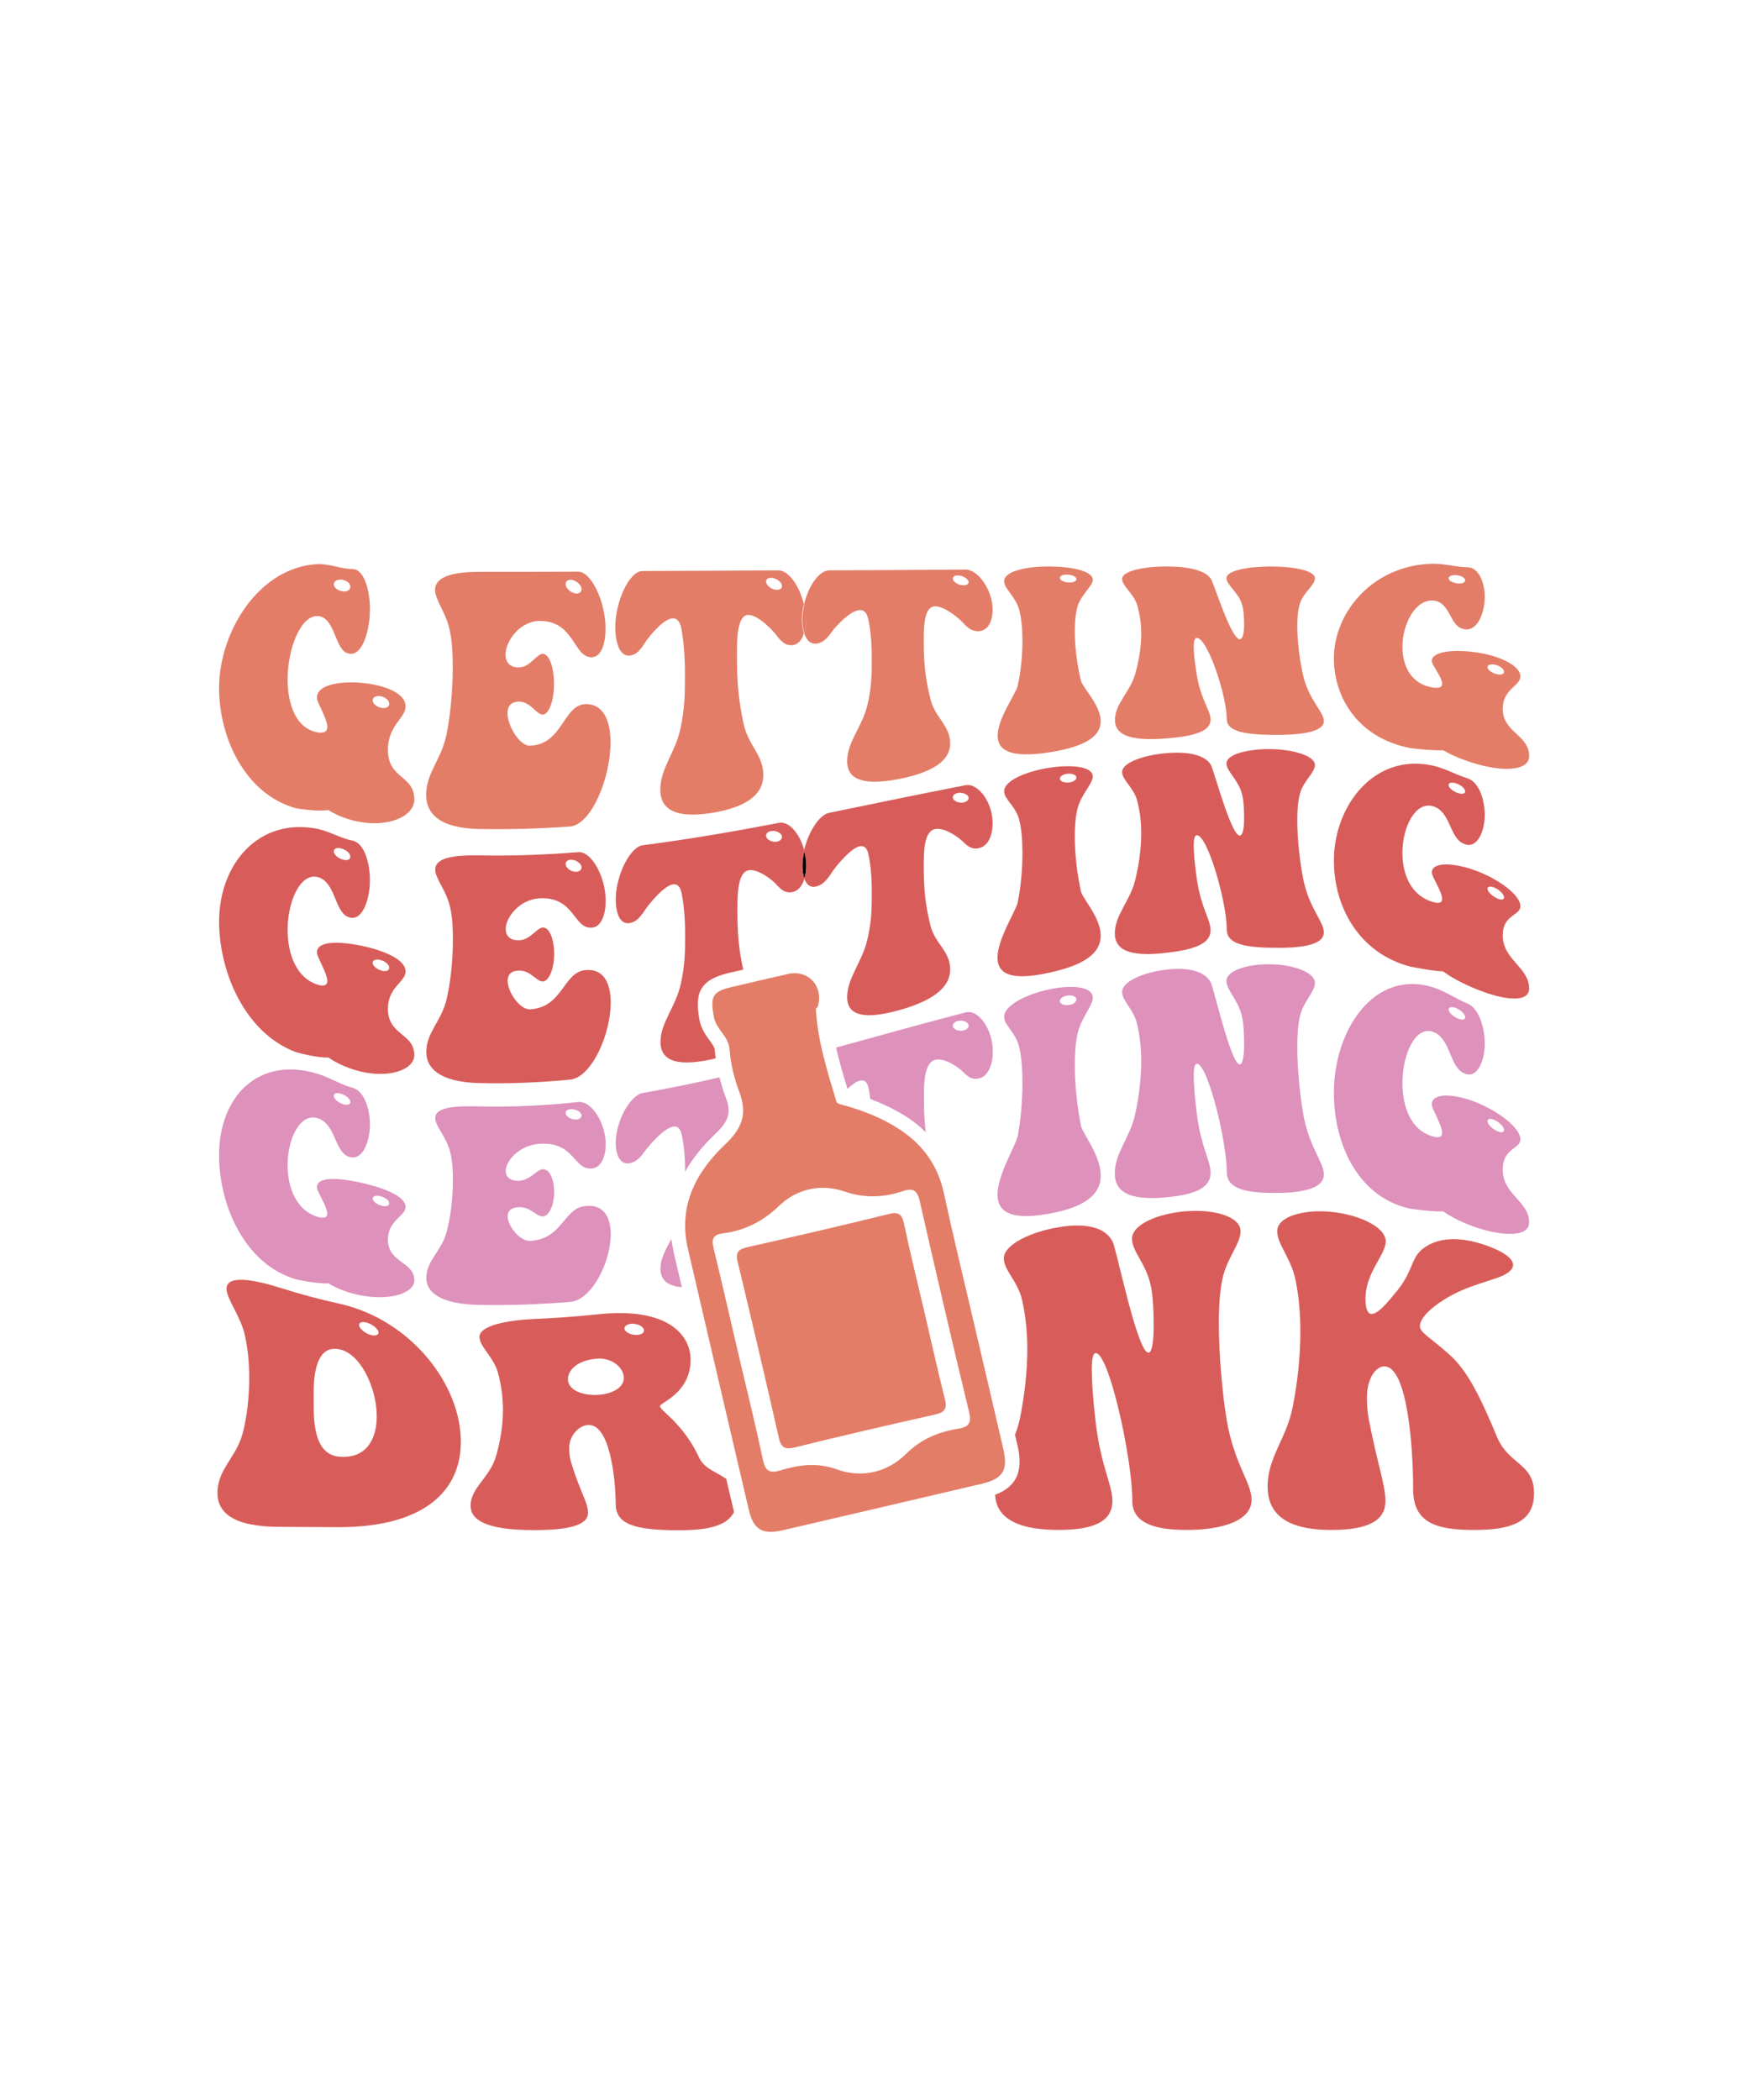 <svg xml:space="preserve" data-sanitized-enable-background="new 0 0 1080 1296" viewBox="0 0 1080 1296" y="0px" x="0px" xmlns:xlink="http://www.w3.org/1999/xlink" xmlns="http://www.w3.org/2000/svg" id="Layer_1" version="1.1">
<g>
	<g>
		<g>
			<path d="M209.2,804.5c-11.9-2.6-23.9-5.8-35.8-9.6c-16.7-5.3-33.6-8.3-33.6,0.4c0,6.4,8.8,17,11.4,29.1
				c1.8,8.2,2.6,17.1,2.6,25.9c0,12.6-1.5,24.9-4.2,34.8c-4,14.5-15.4,21.7-15.4,36.3c0,11.8,9.2,21,39.1,20.9
				c12.1,0.1,24.2,0.1,36.2,0.2c53.2-0.2,74.9-23.1,74.9-52.6C284.6,854.8,253.8,814.4,209.2,804.5z M209.4,899
				c-14.5-1.3-15.8-18.8-15.8-31.8c0-2.7,0-5.4,0-8.1c0-16,3.7-28.8,15.8-26.4c13.2,2.6,23.1,24,23.1,41.4
				C232.5,888.3,225.9,900.4,209.4,899z M229.9,824.1c-4-0.6-8.3-4.1-8.3-6.4c0-1.6,1.8-2,3.7-1.7c4,0.7,8.3,4.1,8.3,6.4
				C233.6,823.8,231.8,824.4,229.9,824.1z" fill="#D85D5A"></path>
		</g>
		<g>
			<path d="M431.7,900c-10.3-22.2-24.4-29.2-24.4-32.3c0-2,18.9-7.9,18.9-28.6c0-14.7-13.4-32.9-58-27.9
				c-12.9,1.3-25.8,2.3-38.7,2.8c-16.7,0.8-33.6,4.1-33.6,11c0,6.1,8.8,12.5,11.4,22.2c2,7.3,3.1,15.1,3.1,22.9
				c0,10.1-1.8,20.3-4.6,29.6c-4,12.3-15.4,18.8-15.4,29.5c0,8.4,8.6,15.1,39.1,15.1c22.2,0,33.4-3.2,33.4-10.7
				c0-6.3-5.1-13.4-10.3-30.7c-1.3-4.2-1.3-7.3-1.3-9.4c0-7.6,5.9-13.7,11.6-14.1c13.2-0.7,16.9,31.6,17.1,49
				c0,12.9,13.4,15.9,38.4,16c16.6,0,30.1-2,34.6-11.3c-1.6-6.8-3.2-13.5-4.8-20.3C442.8,908.6,435,906.7,431.7,900z M369.6,860.8
				c-9.2,0.7-19.1-2.5-19.1-9.7c0-5.5,5.7-11.6,17.8-12.6c9.4-0.8,16.7,5.6,16.7,11.9C385,856.6,377.5,860.2,369.6,860.8z
				 M393.7,823.8c-4,0.5-8.3-1.7-8.3-4c0-1.5,1.8-2.5,3.7-2.8c4-0.5,8.3,1.7,8.3,4C397.5,822.6,395.7,823.6,393.7,823.8z" fill="#D85D5A"></path>
		</g>
		<g>
			<path d="M752.2,816.2c0-10.2,0.7-19.2,2-25.9c2.6-13.7,11.4-22.4,11.4-30.4c0-9.3-16.7-13.7-33.4-12.4
				c-16.7,1.2-33.6,7.9-33.6,17c0,7.9,8.8,15.4,11.6,29c1.3,5.9,1.8,14.8,1.8,26.4c-0.2,10.6-1.5,14.8-3.3,14.9
				c-6.8-0.1-19.8-64.4-22-68.4c-4.4-9-16.5-11.9-33.6-9c-16.7,2.8-33.6,10.6-33.6,19.2c0,7.5,8.8,14,11.4,26.3
				c2,9,3.1,19.1,3.1,29.5c0,14.4-1.8,29.4-4.6,43.2c-0.8,3.6-1.8,6.8-3,9.9c0.5,2.2,1,4.5,1.6,6.7c3.6,15.8-0.6,25.3-13.9,30.3
				c0.7,12,9.8,21.6,39,21.7c22.2,0,33.4-5.4,33.4-17.8c0-10.2-7-21.1-10.3-48.5c-1.8-15.5-2.4-25.8-2.4-32.7c0-7.1,0.9-10,2.2-10.1
				c8.1-1.4,22.8,64.6,22.8,91.1c0,12.5,11.2,18,33.4,18c22.2,0,40.2-5.7,40.2-18.6c0-10.6-10.8-22.2-15.4-49.5
				C754.4,860.4,752.2,836.2,752.2,816.2z" fill="#D85D5A"></path>
		</g>
		<g>
			<path d="M924,887.1c-8.4-19.9-16.9-40.1-29.7-51.3c-12.1-10.8-18-13.3-18-17.5c0-3.9,4.8-9.9,14.7-16.1
				c14.7-9.5,31.6-11.9,38.2-15.9c3.1-1.8,4.6-3.7,4.6-5.7c0-3.8-5.9-8.3-16.9-12.1c-16.7-5.8-30.3-4.9-39.5,2.7
				c-6.6,5.6-5.7,13.9-15.2,25.4c-1.8,1.9-11,14.8-16,14.3c-2-0.2-3.5-2.9-3.5-9.3c0-16.5,12.5-27,12.5-35.5
				c0-9-16.9-16.6-33.6-18.2c-16.7-1.7-33.4,2.7-33.4,12c0,8,8.8,16.8,11.4,30.5c2,9.8,2.9,20.4,2.9,31.4c0,15.7-1.8,31.8-4.8,46.8
				c-3.9,19.6-15.4,30.6-15.4,48.9c0,14.5,8.6,26.7,39.1,26.7c22.6,0,33.6-5.5,33.6-17.8c0-10.2-4.8-22.1-10.1-49.7
				c-1.3-6.7-1.3-11.4-1.3-14.5c0-11.6,5.7-19.6,11.4-18.9c13.4,1.5,17.1,48.5,17.1,75.7c0,20.3,13.4,25.4,38.4,25.2
				c20.4-0.1,36.2-4,36.2-22.4C946.9,903,931.1,904,924,887.1z" fill="#D85D5A"></path>
		</g>
	</g>
	<g>
		<g>
			<path d="M182.6,498.8c0.7,0.2,13.4,2.2,20,1.1c5.5,3.5,12.7,6.3,20.4,7.5c18.1,2.9,32.7-4.1,32.7-14
				c0-15.1-16.3-12.5-16.3-30.7c0-15,10.9-19.6,10.9-26.7c0-8.6-13.8-13.4-27.4-14.6c-13.6-1.1-27.4,1.2-27.3,9.3
				c0,3,6.4,12.7,6.4,18c0,2.4-1.6,4-5.9,3.3c-13.4-2.3-18.6-17.3-18.6-32.7c0-18.8,7.9-39.5,18.6-39.1
				c10.5,0.6,10.4,19.3,17.7,22.7c0.7,0.3,1.6,0.5,2.3,0.6c8,0.6,12.2-15.3,12.2-27.3c0-11.5-3.2-22.4-8.6-24.6
				c-0.7-0.2-1.4-0.4-2.1-0.4c-6.6,0-13.6-3.1-21.3-3.1c-36.3,1.7-61.1,41.5-61.1,76.6C135.2,454.7,150.8,489.9,182.6,498.8z
				 M234.1,429.6c3.2,0.2,6.1,2.4,6.1,4.7c0,1.9-1.8,2.8-3.9,2.7c-3.2-0.3-6.3-2.4-6.3-4.8C230,430.3,232,429.4,234.1,429.6z
				 M210.1,357.7c3.2,0,6.1,2,6.1,4.4c0,1.9-1.8,3-3.9,2.9c-3.2-0.1-6.3-2.1-6.3-4.4C206,358.7,208,357.7,210.1,357.7z" fill="#E37D67"></path>
		</g>
		<g>
			<path d="M263,490.6c0,10.9,7.5,20.3,31.8,21c18.9,0.4,37.9-0.2,56.8-1.5c13.4-0.9,25.2-30.1,25.2-52
				c0-13.4-4.5-24-15.7-23.5c-13.6,0.6-13.9,25-34.1,25.6c-6.1,0.2-13.8-12-13.8-20.1c0-4.1,2-7,7-7.1c7.2-0.1,10.9,8.1,14.7,8
				c3.9-0.1,7-8.6,7-18.9c0-10.3-3-18.6-7-18.6c-3.8,0.1-7.7,8.3-14.7,8.4c-5.7,0.1-8.2-3.5-8.2-7.9c0-8.4,8.8-20.6,20.9-20.8
				c21.8-0.2,20.9,22.8,32.4,22.4c5.9-0.2,8.4-8.6,8.4-17.8c0-16.4-8.8-35-16.8-35c-20.3,0.1-40.6,0.1-61,0.1
				c-13.6,0-27.3,2-27.4,11.1c0,6.6,7.2,14.3,9.3,26.2c1.3,6.5,1.6,13.9,1.6,21.8c0,14.8-1.6,30.6-3.9,41.5
				C272.3,469,263,476.9,263,490.6z M352.1,357.8c3.2,0,6.8,3.1,6.8,5.8c0,1.8-1.4,2.7-3,2.7c-3.2,0-6.8-3.1-6.8-5.8
				C349,358.7,350.5,357.8,352.1,357.8z" fill="#E37D67"></path>
		</g>
		<g>
			<path d="M388.3,404.6c4.8-0.2,7.5-4.4,10.5-9.1c1.6-2.2,10.4-13.7,16.4-13.9c2.3-0.1,4.3,1.5,5.2,5.9
				c1.6,8.2,2.3,18.2,2.3,28.3c0,12,0,20.6-2.7,33.6c-3.2,15.2-12.5,24.6-12.5,38c0,10.5,7,18.2,31.8,14.3
				c24.8-4,31.8-13.6,31.8-23.3c0-12.5-9.3-18.3-12.2-31.7c-3.4-16-4.1-26.9-4.1-42.8c0-8.6,0-24.1,6.8-24.4
				c6.3-0.2,15.4,9.8,16.8,11.6c3,3.9,5.7,7.4,10.5,7.1c3.6-0.3,6-3.2,7.2-7.3c-0.8-2.4-1.2-5.4-1.2-8.5c0-3.1,0.4-6.4,1.2-9.5
				c-2.6-11.1-9.3-20.8-15.6-20.9c-28,0.2-56,0.3-84,0.4c-8,0-16.8,18.5-16.8,35C379.9,396.8,382.4,404.9,388.3,404.6z M475.8,356.6
				c3.2,0,6.8,2.7,6.8,5c0,1.6-1.4,2.4-3,2.4c-3.2,0.1-6.8-2.6-6.8-5C472.7,357.4,474.1,356.6,475.8,356.6z" fill="#E37D67"></path>
		</g>
		<g>
			<path d="M496.4,391c1.3,3.9,3.6,6.5,7.2,6.2c4.8-0.4,7.5-4.1,10.5-8.3c1.6-2,10.4-12.1,16.4-12.4
				c2.3-0.1,4.3,1.2,5.2,5c1.6,6.9,2.3,15.5,2.3,24.3c0,10.4,0,17.9-2.7,29.4c-3.2,13.5-12.5,22.5-12.5,34.6c0,9.5,7,15.8,31.8,11
				c24.8-4.8,31.8-13.4,31.8-22c0-11-9.3-15.8-12.2-27.4c-3.4-13.7-4.1-23.1-4.1-36.6c0-7.3,0-20.3,6.8-20.6
				c6.3-0.2,15.4,8,16.8,9.5c3,3.2,5.7,6.1,10.5,5.8c5.9-0.4,8.4-6.7,8.4-13.3c0-11.8-8.8-24.7-16.8-24.7c-28,0.2-56,0.4-84,0.5
				c-6.3,0-13,9.8-15.6,21.1c0.7,3.1,1.2,6.3,1.2,9.4C497.6,385.5,497.2,388.5,496.4,391z M591,355.1c3.2,0,6.8,2.2,6.8,4.1
				c0,1.3-1.4,2-3,2c-3.2,0.1-6.8-2.1-6.8-4.1C588,355.8,589.4,355.1,591,355.1z" fill="#E37D67"></path>
		</g>
		<g>
			<path d="M496.4,391c0.8-2.5,1.2-5.5,1.2-8.6c0-3.1-0.4-6.3-1.2-9.4c-0.7,3.1-1.2,6.3-1.2,9.5
				C495.2,385.6,495.6,388.6,496.4,391z" fill="#E37D67"></path>
		</g>
		<g>
			<path d="M615.7,454c0,8.6,7,14.2,31.8,10.3c24.8-3.8,31.8-11.2,31.8-19.1c0-10-11.1-20.7-12.2-25.1
				c-2-8.2-3.8-19.8-3.8-30.3c0-5.5,0.4-10.8,1.6-15.1c2.1-7.8,9.5-12.8,9.5-16.9c0-5.6-13.8-8.2-27.4-8.2
				c-13.6,0-27.4,2.9-27.3,9.2c0,4.5,7.2,9.5,9.3,17.6c1.4,5.2,2,11.9,2,18.9c0,9.6-1.1,20-2.9,27.8
				C627,428.3,615.7,443.1,615.7,454z M658.2,354.6c3.2,0,6.1,1.2,6.1,2.8c0,1.3-1.8,2-3.9,2.1c-3.2,0.1-6.3-1.2-6.3-2.8
				C654.1,355.3,656.1,354.6,658.2,354.6z" fill="#E37D67"></path>
		</g>
		<g>
			<path d="M688.1,444.3c0,8.1,7,13.5,31.8,11.4c18.1-1.4,27.2-4.7,27.2-11.6c0-5.6-5.7-11.6-8.4-26.8
				c-1.4-8.6-2-14.3-2-18.1c0-3.9,0.7-5.5,1.8-5.5c6.6-0.4,18.6,35.6,18.6,50.1c0,6.9,9.1,9.5,27.2,9.7c18.1,0.3,32.7-1.6,32.7-8.5
				c0-5.7-8.8-12.4-12.5-27.1c-2.1-8.4-3.9-21.3-3.9-31.8c0-5.3,0.5-10,1.6-13.5c2.1-7,9.3-11.4,9.3-15.7c0-4.9-13.6-7.3-27.2-7.3
				c-13.6,0-27.4,2.4-27.4,7.2c0,4.2,7.2,8.6,9.5,15.9c1.1,3.2,1.4,7.9,1.4,14c-0.2,5.6-1.3,7.8-2.7,7.8
				c-5.5-0.2-16.1-35.1-17.9-37.4c-3.6-5.1-13.4-7.5-27.3-7.5c-13.6,0-27.3,2.6-27.4,7.7c0,4.4,7.2,9,9.3,16.2
				c1.6,5.4,2.5,11.2,2.5,17.3c0,8.4-1.4,17.1-3.8,25.4C697.4,427.1,688.1,434.2,688.1,444.3z" fill="#E37D67"></path>
		</g>
		<g>
			<path d="M870.6,461.7c0.7,0.1,13.4,1.7,20,1.3c5.5,3.2,12.7,6.2,20.4,8.4c18.1,5.3,32.7,3.9,32.7-4.8
				c0-13.1-16.3-14.5-16.3-29.2c0-12.2,10.9-14.1,10.9-19.9c0-7.1-13.8-13-27.3-14.9c-13.6-2-27.4-0.7-27.4,5.4
				c0,2.3,6.4,9.9,6.4,14c0,1.9-1.6,3-5.9,2.3c-13.4-2.2-18.6-13.5-18.6-25.1c0-14.2,7.9-29,18.6-28.6c10.5,0.5,10.4,14.2,17.7,17.2
				c0.7,0.2,1.6,0.5,2.3,0.6c8,1,12.2-10.8,12.2-19.8c0-8.6-3.2-16.6-8.6-18.2c-0.7-0.2-1.4-0.3-2.1-0.3c-6.6-0.1-13.6-2.2-21.3-2.2
				c-36.3,0.6-61.1,29.4-61.1,58.4C823.2,431.1,838.8,455.8,870.6,461.7z M922.1,410.1c3.2,0.6,6.1,2.6,6.1,4.5c0,1.5-1.8,2-3.9,1.6
				c-3.2-0.6-6.3-2.7-6.3-4.5C918,410.2,919.9,409.8,922.1,410.1z M898.1,354.9c3.2,0.1,6.1,1.5,6.1,3.2c0,1.4-1.8,2.1-3.9,2
				c-3.2-0.1-6.3-1.6-6.3-3.2C894,355.6,896,354.9,898.1,354.9z" fill="#E37D67"></path>
		</g>
	</g>
	<g>
		<path d="M496.4,542.3c0.8-2.6,1.2-5.5,1.2-8.5c0-3-0.4-6-1.2-8.8c-0.7,3.1-1.2,6.3-1.2,9.3C495.2,537.3,495.6,540.1,496.4,542.3z"></path>
	</g>
	<g>
		<g>
			<path d="M182.6,649.3c0.7,0.3,13.4,3.7,20,3.3c5.5,3.8,12.7,7,20.4,8.8c18.1,4.1,32.7-1.5,32.7-10.3
				c0-13.4-16.3-12.1-16.3-28.5c0-13.5,10.9-16.6,10.9-23c0-7.7-13.8-13.1-27.4-16c-13.6-2.7-27.4-3.1-27.3,4.3
				c0,2.8,6.4,12.7,6.4,17.6c0,2.2-1.6,3.5-5.9,2.2c-13.4-4.2-18.6-19.3-18.6-33.8c0-17.8,7.9-35.3,18.6-32.6
				c10.5,2.7,10.4,19.8,17.7,24.1c0.7,0.4,1.6,0.7,2.3,0.9c8,1.8,12.2-12.1,12.2-23c0-10.5-3.2-20.8-8.6-23.7
				c-0.7-0.3-1.4-0.7-2.1-0.8c-6.6-1.2-13.6-5.4-21.3-7.2c-36.3-7.5-61.1,21.3-61.1,57.2C135.2,599.2,150.8,637.4,182.6,649.3z
				 M234.1,592.3c3.2,0.6,6.1,2.8,6.1,4.9c0,1.7-1.8,2.4-3.9,2c-3.2-0.6-6.3-2.9-6.3-5C230,592.5,232,591.9,234.1,592.3z
				 M210.1,523.5c3.2,0.7,6.1,3,6.1,5.2c0,1.8-1.8,2.4-3.9,2c-3.2-0.7-6.3-3.1-6.3-5.3C206,523.6,208,523,210.1,523.5z" fill="#D85D5A"></path>
		</g>
		<g>
			<path d="M294.9,668.4c18.9,0.5,37.9-0.3,56.8-2.1c13.4-1.2,25.2-28,25.2-47.6c0-12.1-4.5-21.2-15.7-20
				c-13.6,1.3-13.9,23.1-34.1,24.2c-6.1,0.3-13.8-10.4-13.8-17.6c0-3.7,2-6.2,7-6.3c7.2-0.2,10.9,6.9,14.7,6.7c3.9-0.2,7-7.9,7-17.1
				c0-9.1-3-16.4-7-16.2c-3.8,0.2-7.7,7.7-14.7,7.9c-5.7,0.2-8.2-3-8.2-6.9c0-7.5,8.8-18.4,20.9-19c21.8-1.2,20.9,19.2,32.4,18.1
				c5.9-0.6,8.4-8.4,8.4-16.6c0-14.8-8.8-30.6-16.8-30c-20.3,1.6-40.6,2.4-61,2c-13.6-0.2-27.3,0.7-27.4,8.7
				c0,5.9,7.2,13.2,9.3,23.9c1.3,5.9,1.6,12.4,1.6,19.5c0,13.2-1.6,27.1-3.9,36.7c-3.2,13.7-12.5,20.3-12.5,32.5
				C263,658.7,270.6,667.6,294.9,668.4z M352.1,530.6c3.2-0.2,6.8,2.3,6.8,4.7c0,1.6-1.4,2.5-3,2.7c-3.2,0.3-6.8-2.3-6.8-4.7
				C349,531.6,350.5,530.7,352.1,530.6z" fill="#D85D5A"></path>
		</g>
		<g>
			<path d="M438,642.2c-2.4-3.3-5.4-7.4-6.4-13.1c-2.7-15.2-0.6-24.2,18-28.6c3-0.7,6-1.4,9.1-2.1
				c-3-13.4-3.6-23.3-3.6-37.4c0-8.1,0-22.5,6.8-23.9c6.3-1.2,15.4,6.8,16.8,8.3c3,3.3,5.7,6.2,10.5,5.1c3.6-0.8,6-4,7.2-8.2
				c-0.8-2.2-1.2-5-1.2-8c0-3,0.4-6.2,1.2-9.3c-2.6-10.2-9.3-18.3-15.6-17.2c-28,5.4-56,10.2-84,13.8c-8,1-16.8,18.7-16.8,33.5
				c0,8.3,2.5,15.4,8.4,14.6c4.8-0.7,7.5-4.8,10.5-9.3c1.6-2.2,10.4-13.6,16.4-14.6c2.3-0.4,4.3,0.9,5.2,4.8
				c1.6,7.3,2.3,16.4,2.3,25.7c0,11,0,18.9-2.7,31.1c-3.2,14.3-12.5,23.6-12.5,35.7c0,9.5,7,16.1,31.8,10.6c0.8-0.2,1.5-0.4,2.3-0.6
				c-0.2-1.5-0.4-2.9-0.5-4.4C441.2,646.7,440,645,438,642.2z M475.8,512.9c3.2-0.6,6.8,1.3,6.8,3.6c0,1.5-1.4,2.5-3,2.9
				c-3.2,0.6-6.8-1.3-6.8-3.6C472.7,514.3,474.1,513.2,475.8,512.9z" fill="#D85D5A"></path>
		</g>
		<g>
			<path d="M496.4,542.3c1.3,3.6,3.6,5.7,7.2,4.8c4.8-1.1,7.5-5.2,10.5-9.8c1.6-2.2,10.4-13.6,16.4-15
				c2.3-0.5,4.3,0.5,5.2,4c1.6,6.6,2.3,15,2.3,23.8c0,10.4,0,17.9-2.7,29.7c-3.2,13.9-12.5,23.8-12.5,35.6c0,9.3,7,15,31.8,8.1
				c24.8-6.8,31.8-16.2,31.8-25.2c0-11.5-9.3-15.6-12.2-27.2c-3.4-13.8-4.1-23.3-4.1-37.1c0-7.5,0-20.8,6.8-22.3
				c6.3-1.4,15.4,5.8,16.8,7.2c3,2.9,5.7,5.6,10.5,4.5c5.9-1.3,8.4-8.3,8.4-15.4c0-12.7-8.8-24.9-16.8-23.4c-28,5.4-56,11.3-84,17
				c-6.3,1.2-13,12-15.6,23.3c0.7,2.8,1.2,5.8,1.2,8.8C497.6,536.8,497.2,539.7,496.4,542.3z M591,489.4c3.2-0.6,6.8,1,6.8,3.1
				c0,1.4-1.4,2.3-3,2.7c-3.2,0.7-6.8-1-6.8-3.1C588,490.7,589.4,489.7,591,489.4z" fill="#D85D5A"></path>
		</g>
		<g>
			<path d="M647.5,600.3c24.8-5.3,31.8-13.8,31.8-22.8c0-11.3-11.1-22.7-12.2-27.4c-2-9-3.8-21.8-3.8-33.6
				c0-6.1,0.4-12.1,1.6-17.1c2.1-9,9.5-15.6,9.5-20.2c0-6.4-13.8-7.5-27.4-5.3c-13.6,2.2-27.4,7.8-27.3,14.5c0,4.9,7.2,9.1,9.3,17.6
				c1.4,5.4,2,12.7,2,20.3c0,10.5-1.1,21.8-2.9,30.5c-1.3,5.8-12.5,22.6-12.5,34.3C615.7,600.3,622.7,605.8,647.5,600.3z
				 M658.2,477.6c3.2-0.5,6.1,0.5,6.1,2.3c0,1.4-1.8,2.5-3.9,2.9c-3.2,0.5-6.3-0.5-6.3-2.2C654.1,479.1,656.1,477.9,658.2,477.6z" fill="#D85D5A"></path>
		</g>
		<g>
			<path d="M719.9,588c18.1-2,27.2-5.9,27.2-13.9c0-6.6-5.7-13.4-8.4-31c-1.4-10-2-16.7-2-21.1
				c0-4.6,0.7-6.4,1.8-6.5c6.6-0.8,18.6,41.3,18.6,58.2c0,8.1,9.1,10.9,27.2,11.2c18.1,0.4,32.7-1.4,32.7-9.5
				c0-6.6-8.8-14.6-12.5-31.9c-2.1-9.9-3.9-25.1-3.9-37.5c0-6.3,0.5-11.8,1.6-15.9c2.1-8.3,9.3-13.1,9.3-18c0-5.7-13.6-9.6-27.2-9.8
				c-13.6-0.2-27.4,3.1-27.4,8.8c0,4.9,7.2,10,9.5,18.7c1.1,3.8,1.4,9.3,1.4,16.6c-0.2,6.6-1.3,9.3-2.7,9.3
				c-5.5-0.2-16.1-41.1-17.9-43.8c-3.6-5.8-13.4-8.3-27.3-7.1c-13.6,1.1-27.3,5.7-27.4,11.6c0,5.1,7.2,9.6,9.3,17.8
				c1.6,6.1,2.5,12.8,2.5,19.8c0,9.7-1.4,19.8-3.8,29.4c-3.2,12.8-12.5,21.3-12.5,32.7C688.1,585.2,695.1,591,719.9,588z" fill="#D85D5A"></path>
		</g>
		<g>
			<path d="M870.6,596.6c0.7,0.1,13.4,2.7,20,2.9c5.5,4,12.7,7.8,20.4,10.9c18.1,7.4,32.7,8.3,32.7-0.3
				c0-13.2-16.3-17.7-16.3-32.9c0-12.7,10.9-12.1,10.9-17.9c0-7.1-13.8-16.9-27.3-21.9c-13.6-5.1-27.4-5.7-27.4,1.1
				c0,2.5,6.4,11.8,6.4,16.3c0,2.1-1.6,3.1-5.9,1.8c-13.4-4-18.6-17.1-18.6-30.2c0-16,7.9-31.7,18.6-28.9
				c10.5,2.8,10.4,17.7,17.7,22.4c0.7,0.4,1.6,0.9,2.3,1.1c8,2.7,12.2-8.6,12.2-18c0-9.1-3.2-18.5-8.6-21.7c-0.7-0.4-1.4-0.8-2.1-1
				c-6.6-1.9-13.6-6.1-21.3-7.8c-36.3-8-61.1,24.9-61.1,58.6C823.2,559.8,838.8,588.4,870.6,596.6z M922.1,547.7
				c3.2,1.3,6.1,4.2,6.1,6.1c0,1.6-1.8,1.7-3.9,0.8c-3.2-1.4-6.3-4.2-6.3-6.1C918,546.9,919.9,546.9,922.1,547.7z M898.1,483.3
				c3.2,0.9,6.1,3.2,6.1,5.1c0,1.5-1.8,1.8-3.9,1.2c-3.2-0.9-6.3-3.3-6.3-5.1C894,483,896,482.7,898.1,483.3z" fill="#D85D5A"></path>
		</g>
	</g>
	<g>
		<g>
			<path d="M182.6,789.5c0.7,0.3,13.4,2.9,20,2.5c5.5,3.3,12.7,6.1,20.4,7.5c18.1,3.4,32.7-1.6,32.7-9.3
				c0-11.7-16.3-10.7-16.3-25.2c0-11.9,10.9-14.5,10.9-20.1c0-6.8-13.8-11.9-27.4-15c-13.6-3-27.4-4-27.3,2.9
				c0,2.6,6.4,11.9,6.4,16.3c0,2-1.6,3.1-5.9,1.9c-13.4-4-18.6-18.3-18.6-31.9c0-16.8,7.9-32.4,18.6-29
				c10.5,3.3,10.4,18.8,17.7,23.1c0.7,0.4,1.6,0.8,2.3,0.9c8,2,12.2-10.3,12.2-20c0-9.4-3.2-18.8-8.6-21.9c-0.7-0.4-1.4-0.7-2.1-0.9
				c-6.6-1.6-13.6-6.1-21.3-8.5c-36.3-11.4-61.1,13.4-61.1,50.1C135.2,743.6,150.8,780.1,182.6,789.5z M234.1,738.1
				c3.2,0.6,6.1,2.6,6.1,4.5c0,1.5-1.8,2.1-3.9,1.7c-3.2-0.6-6.3-2.7-6.3-4.6C230,738.2,232,737.7,234.1,738.1z M210.1,674.9
				c3.2,0.9,6.1,3.2,6.1,5.2c0,1.6-1.8,2-3.9,1.5c-3.2-0.8-6.3-3.3-6.3-5.3C206,674.6,208,674.3,210.1,674.9z" fill="#DD91BB"></path>
		</g>
		<g>
			<path d="M294.9,805.3c18.9,0.4,37.9-0.3,56.8-1.8c13.4-1,25.2-24.4,25.2-41.8c0-10.7-4.5-18.7-15.7-17.4
				c-13.6,1.4-13.9,20.5-34.1,21.5c-6.1,0.3-13.8-9-13.8-15.2c0-3.2,2-5.4,7-5.6c7.2-0.2,10.9,5.9,14.7,5.7c3.9-0.2,7-7,7-15
				c0-8-3-14.4-7-14.1c-3.8,0.2-7.7,6.8-14.7,7.1c-5.7,0.2-8.2-2.6-8.2-6c0-6.6,8.8-16.1,20.9-16.8c21.8-1.5,20.9,16.5,32.4,15.2
				c5.9-0.7,8.4-7.6,8.4-15c0-13.1-8.8-26.8-16.8-26c-20.3,2.2-40.6,3.2-61,2.7c-13.6-0.3-27.3,0-27.4,7.2c0,5.2,7.2,11.9,9.3,21.3
				c1.3,5.2,1.6,10.9,1.6,17.1c0,11.5-1.6,23.7-3.9,32c-3.2,11.9-12.5,17.6-12.5,28.2C263,796.9,270.6,804.6,294.9,805.3z
				 M352.1,684.5c3.2-0.3,6.8,1.8,6.8,3.9c0,1.4-1.4,2.3-3,2.5c-3.2,0.3-6.8-1.8-6.8-4C349,685.5,350.5,684.6,352.1,684.5z" fill="#DD91BB"></path>
		</g>
		<g>
			<path d="M414.3,764.7c-3.4,6.3-6.7,11.9-6.7,18.4c0,5.8,3.2,10.4,13.2,11.3c-1.7-7.3-3.4-14.6-5.1-21.8
				C415.1,769.9,414.7,767.3,414.3,764.7z" fill="#DD91BB"></path>
		</g>
		<g>
			<path d="M447.9,677.3c-1.6-4.2-2.8-8.4-3.9-12.4c-15.7,3.6-31.5,6.9-47.2,9.6c-8,1.4-16.8,17.6-16.8,30.7
				c0,7.4,2.5,13.6,8.4,12.7c4.8-0.8,7.5-4.5,10.5-8.7c1.6-2,10.4-12.7,16.4-13.9c2.3-0.5,4.3,0.6,5.2,4.1
				c1.6,6.5,2.3,14.8,2.3,23.3c0,0.1,0,0.3,0,0.4c4.5-8,10.7-15.8,18.6-23.3C449.9,691.8,451.4,686.5,447.9,677.3z" fill="#DD91BB"></path>
		</g>
		<g>
			<path d="M530.6,666.9c2.3-0.6,4.3,0.3,5.2,3.8c0.6,2.3,1,4.8,1.3,7.5c7.8,3,14.9,6.4,21.2,10.3
				c4.9,3,9.2,6.5,13,10.2c-0.8-6.8-1.1-13.3-1.1-21.4c0-7.7,0-21.4,6.8-23.2c6.3-1.7,15.4,5.5,16.8,6.9c3,3,5.7,5.7,10.5,4.5
				c5.9-1.5,8.4-9,8.4-16.6c0-13.6-8.8-26.2-16.8-24.1c-26.6,6.9-53.3,14.4-79.9,21.7c1.9,8.4,4.4,16.8,7,25.5
				C525.6,669.6,528.3,667.5,530.6,666.9z M591,630.1c3.2-0.8,6.8,0.7,6.8,2.9c0,1.4-1.4,2.5-3,2.9c-3.2,0.8-6.8-0.7-6.8-2.9
				C588,631.6,589.4,630.5,591,630.1z" fill="#DD91BB"></path>
		</g>
		<g>
			<path d="M647.5,749c24.8-4.4,31.8-13.6,31.8-23.5c0-12.6-11.1-25.6-12.2-30.8c-2-10-3.8-24.2-3.8-37.3
				c0-6.8,0.4-13.4,1.6-19c2.1-10.1,9.5-17.5,9.5-22.7c0-7.2-13.8-8-27.4-5c-13.6,3-27.4,9.7-27.3,16.9c0,5.2,7.2,9.6,9.3,18.6
				c1.4,5.8,2,13.7,2,21.9c0,11.3-1.1,23.6-2.9,32.9c-1.3,6.2-12.5,24-12.5,36.3C615.7,747.2,622.7,753.6,647.5,749z M658.2,614.5
				c3.2-0.7,6.1,0.4,6.1,2.3c0,1.6-1.8,2.9-3.9,3.3c-3.2,0.7-6.3-0.3-6.3-2.3C654.1,616.2,656.1,614.9,658.2,614.5z" fill="#DD91BB"></path>
		</g>
		<g>
			<path d="M719.9,738.9c18.1-1.7,27.2-6,27.2-15.1c0-7.5-5.7-15.4-8.4-35.6c-1.4-11.4-2-19.1-2-24.2
				c0-5.3,0.7-7.4,1.8-7.5c6.6-0.8,18.6,47.5,18.6,66.8c0,9.2,9.1,12.7,27.2,12.9c18.1,0.3,32.7-2.3,32.7-11.4
				c0-7.5-8.8-16.4-12.5-36.1c-2.1-11.3-3.9-28.7-3.9-43c0-7.3,0.5-13.6,1.6-18.3c2.1-9.6,9.3-15.1,9.3-20.8
				c0-6.6-13.6-11.3-27.2-11.5c-13.6-0.3-27.4,3.6-27.4,10.3c0,5.7,7.2,11.6,9.5,21.6c1.1,4.4,1.4,10.8,1.4,19.2
				c-0.2,7.6-1.3,10.7-2.7,10.7c-5.5-0.2-16.1-47.5-17.9-50.6c-3.6-6.8-13.4-9.5-27.3-7.9c-13.6,1.5-27.3,7.1-27.4,13.7
				c0,5.7,7.2,10.7,9.3,20.1c1.6,6.9,2.5,14.5,2.5,22.5c0,10.9-1.4,22.4-3.8,33.2c-3.2,14.3-12.5,23.6-12.5,36.4
				C688.1,734.4,695.1,741.3,719.9,738.9z" fill="#DD91BB"></path>
		</g>
		<g>
			<path d="M870.6,746c0.7,0.1,13.4,1.9,20,1.6c5.5,3.8,12.7,7.3,20.4,9.9c18.1,6,32.7,5.5,32.7-3.1
				c0-13.2-16.3-16.9-16.3-32.7c0-13.2,10.9-12.6,10.9-18.5c0-7.2-13.8-17.5-27.3-22.9c-13.6-5.5-27.4-6.1-27.4,1.3
				c0,2.8,6.4,12.7,6.4,17.6c0,2.2-1.6,3.4-5.9,2.1c-13.4-3.8-18.6-18.3-18.6-32.8c0-17.9,7.9-35.2,18.6-31.8
				c10.5,3.4,10.4,19.5,17.7,24.7c0.7,0.4,1.6,1,2.3,1.2c8,3.1,12.2-8.7,12.2-18.5c0-9.5-3.2-19.7-8.6-23.6
				c-0.7-0.5-1.4-0.9-2.1-1.2c-6.6-2.6-13.6-7.6-21.3-10c-36.3-11.3-61.1,26.4-61.1,65C823.2,707.1,838.8,739.3,870.6,746z
				 M922.1,691.1c3.2,1.4,6.1,4.3,6.1,6.3c0,1.6-1.8,1.7-3.9,0.8c-3.2-1.4-6.3-4.3-6.3-6.3C918,690.3,919.9,690.2,922.1,691.1z
				 M898.1,621.9c3.2,1.2,6.1,3.9,6.1,5.9c0,1.6-1.8,1.8-3.9,1c-3.2-1.2-6.3-3.9-6.3-5.8C894,621.4,896,621.2,898.1,621.9z" fill="#DD91BB"></path>
		</g>
	</g>
	<g>
		<g>
			<path d="M600.3,813.3c6.3,27,12.7,54,18.9,81c3,13.1-0.2,18.3-13.3,21.4c-41,9.6-81.9,19.2-122.9,28.7
				c-12.6,2.9-18-0.4-20.9-12.7C449.5,878,437,824.3,424.5,770.5c-6.1-26.3,5.1-47.3,23.1-64.3c10.5-10,13.7-18.9,8.7-32.2
				c-3.1-8.3-5.4-17.2-6-26c-0.5-8.6-8.5-12.7-9.8-20.6c-2.2-12.5-0.9-15.5,11.2-18.3c11.5-2.7,23-5.4,34.5-8
				c12.6-2.9,22.2,7.5,18.5,20.2c-0.2,0.5-1.2,1-1.2,1.4c1.1,19.8,7.1,38.4,12.7,57.2c0.4,1.5,4.4,2.1,6.8,2.8
				c10.7,3.2,21.1,7.3,30.6,13.3c15,9.4,24.9,22.2,28.8,39.9C588,761.8,594.3,787.5,600.3,813.3z M455.7,835.6
				c5.1,21.7,10.5,43.4,15.1,65.2c1.5,7.1,4.1,8.7,11,6.6c11.6-3.5,22.7-5,35.2-0.4c14.8,5.3,30.7,1.6,41.9-9.5
				c9.5-9.4,20.2-13.8,32.5-15.8c6.3-1,8.3-3.3,6.7-10.1c-10.5-43.4-20.6-86.9-30.5-130.4c-1.5-6.7-4.2-8.2-10.4-6.1
				c-12,4-23.5,4.5-36.1,0.2c-14.3-4.9-29.3-1.7-40.2,8.8c-10.2,9.8-21.4,15.4-35,17.1c-6,0.8-6.8,3.6-5.5,9.2
				C445.7,792.1,450.6,813.9,455.7,835.6z" fill="#E37D67"></path>
		</g>
		<g>
			<path d="M570.4,809.3c4.2,18,8.2,36.1,12.7,54c1.6,6.2-0.2,8.4-6.2,9.7c-28.9,6.5-57.8,13.2-86.6,20.3
				c-6.3,1.5-8.4-0.3-9.7-6.2C472.4,851,464,815,455.3,779c-1.6-6.4,0.5-8.1,6.3-9.4c28.9-6.5,57.8-13.2,86.6-20.3
				c6-1.5,8.4-0.4,9.7,5.9C561.7,773.3,566.2,791.3,570.4,809.3z" fill="#E37D67"></path>
		</g>
	</g>
</g>
</svg>
